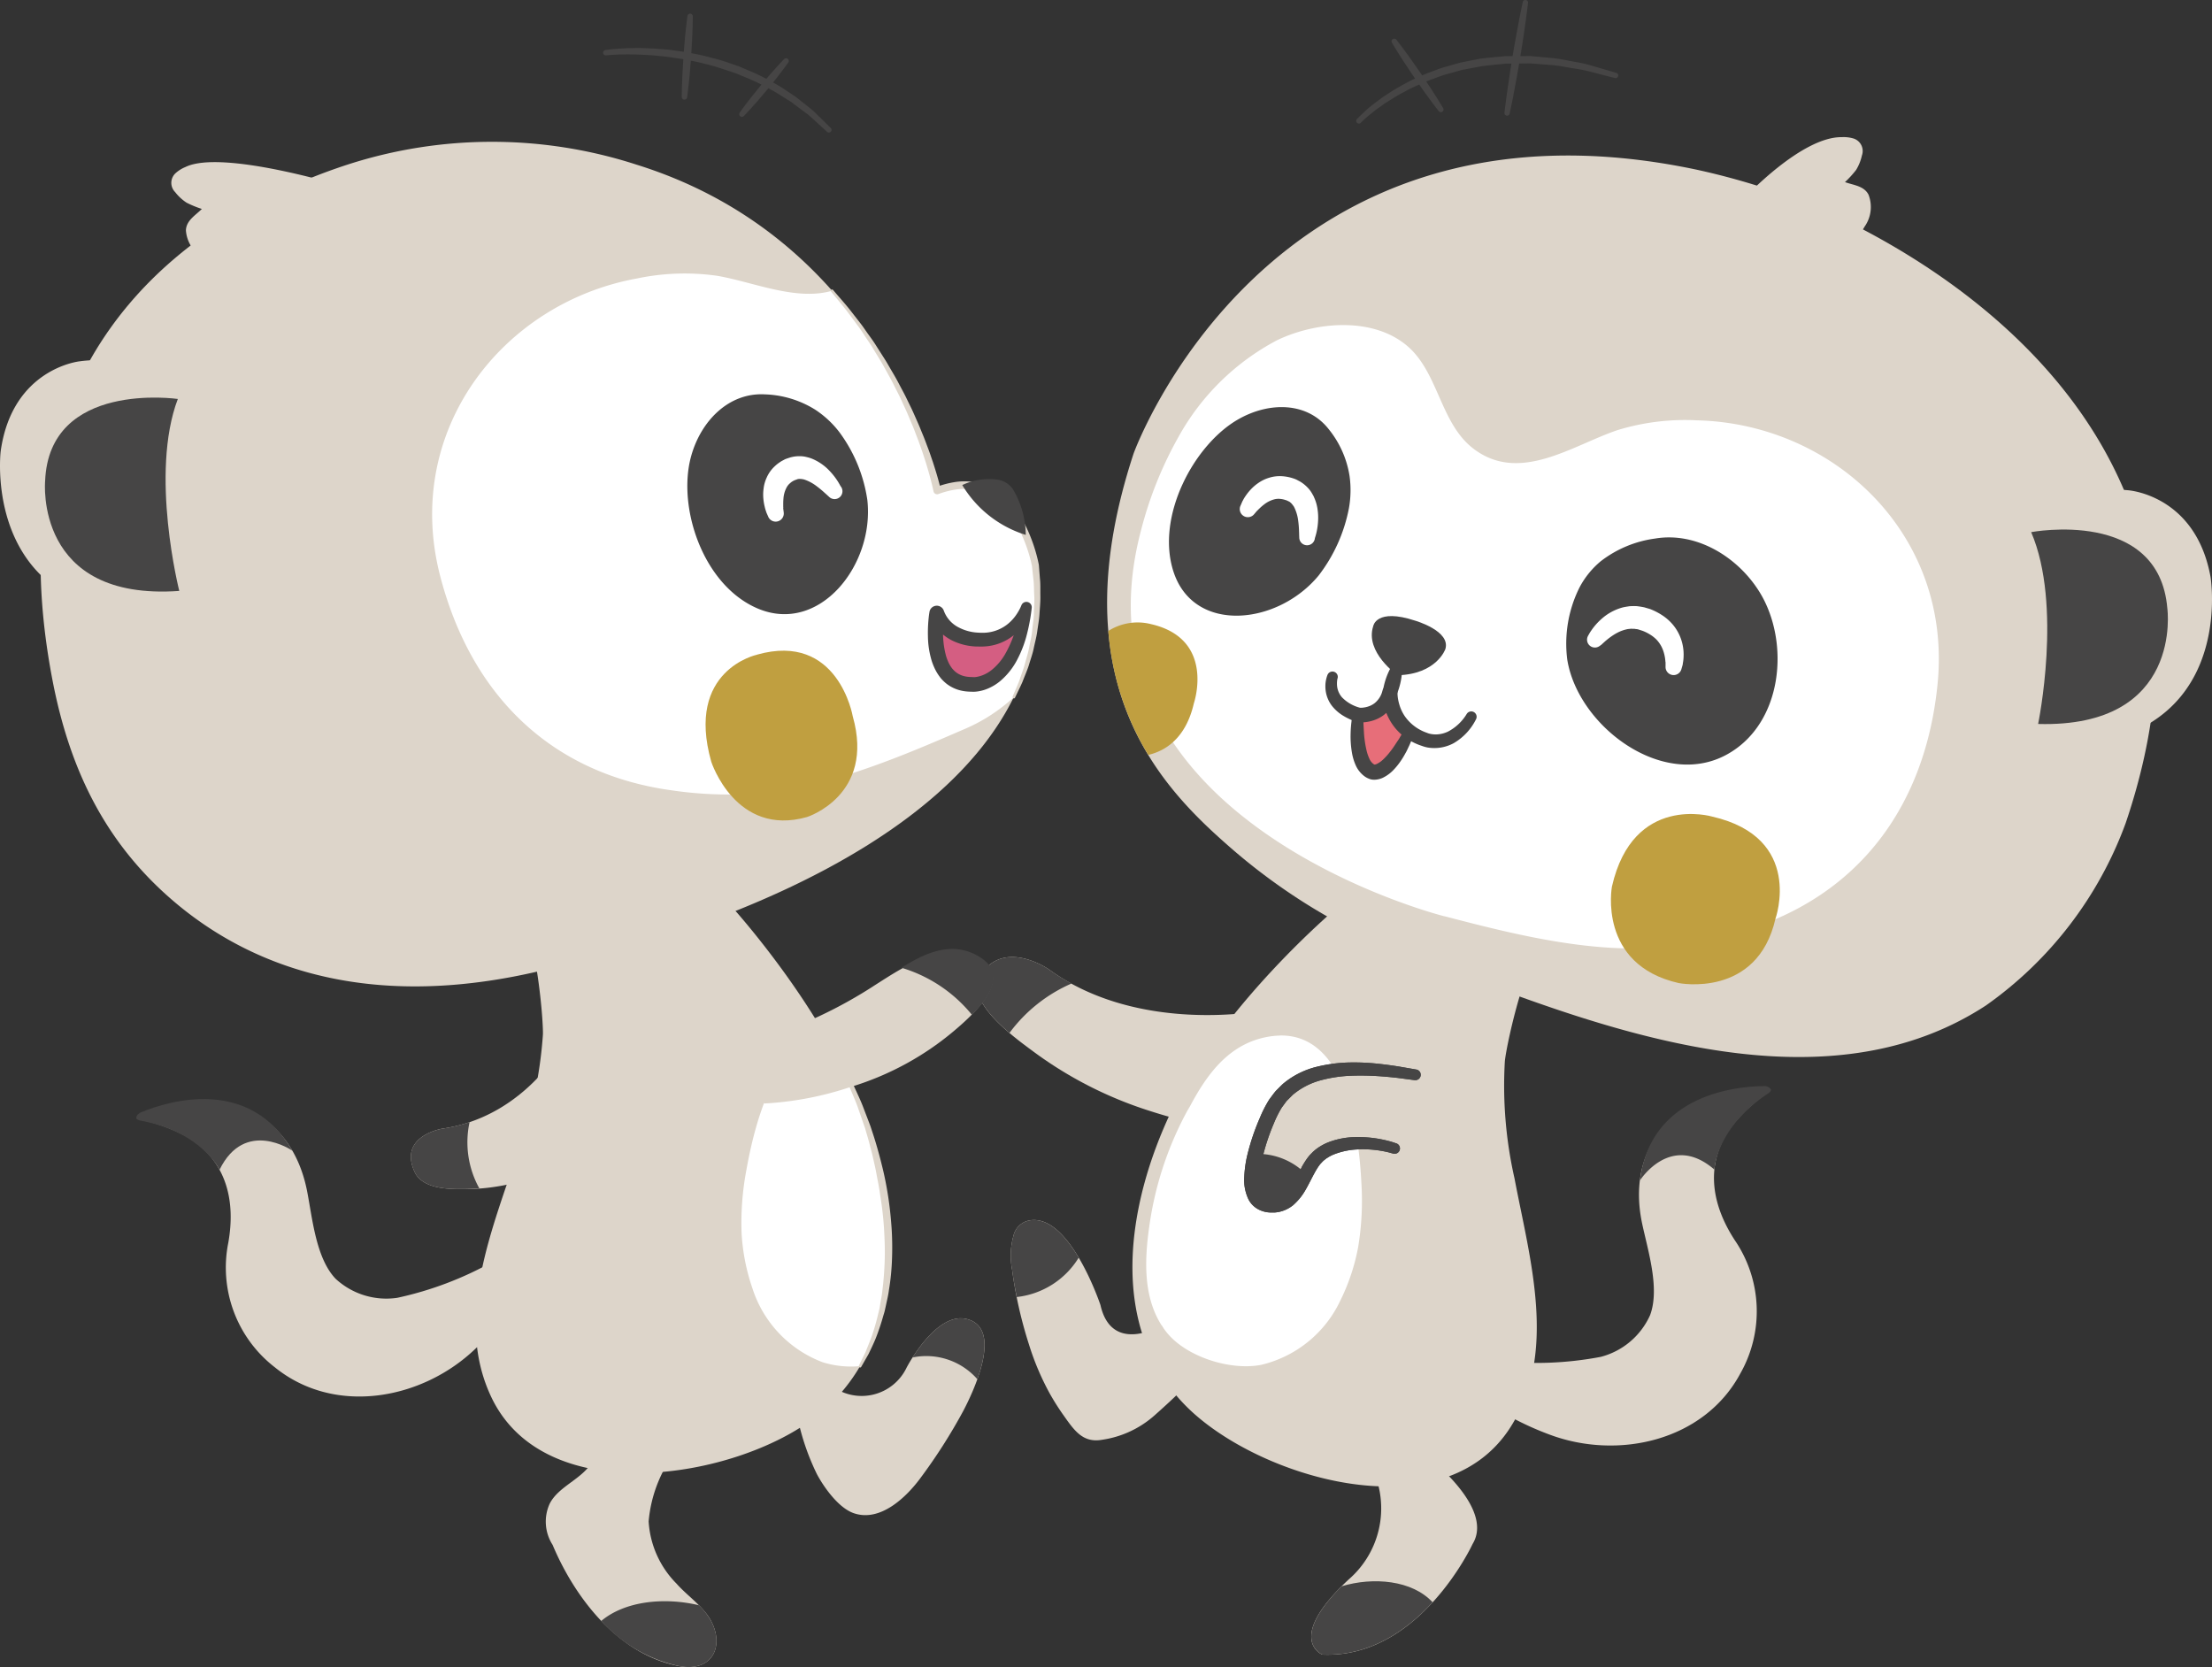 <svg xmlns="http://www.w3.org/2000/svg" width="188.85" height="142.324" viewBox="0 0 188.85 142.324">
  <rect x="0" y="0" width="188.85" height="142.324" fill="#333333" stroke="none"/>
  <g id="グループ_64" data-name="グループ 64" transform="translate(-1240.428 -837.442)">
    <path id="パス_1" data-name="パス 1" d="M1361.8,852.2s4.879-5.27,8.341-5.214a2.916,2.916,0,0,1,.968.109,1.119,1.119,0,0,1,.739,1.454,4.01,4.01,0,0,1-.493,1.232,8.683,8.683,0,0,1-.952,1.042c.718.265,1.621.313,2.01,1.076a2.906,2.906,0,0,1-.335,2.726,16.052,16.052,0,0,1-2.059,2.783" transform="translate(27.541 2.165)" fill="#ddd5ca"/>
    <path id="パス_2" data-name="パス 2" d="M1266.923,850.762s-10.26-3.146-13.369-1.621a2.894,2.894,0,0,0-.827.512,1.119,1.119,0,0,0-.05,1.631,4.008,4.008,0,0,0,.972.9,8.745,8.745,0,0,0,1.305.536c-.536.546-1.333.977-1.359,1.832a2.9,2.9,0,0,0,1.465,2.32,16.034,16.034,0,0,0,3.049,1.641" transform="translate(2.706 2.56)" fill="#ddd5ca"/>
    <path id="パス_3" data-name="パス 3" d="M1282.807,909.021s-3.316,7.407-11.1,8.534c0,0-3.781.615-2.372,3.688.585,1.28,2.367,1.449,3.59,1.471a18.184,18.184,0,0,0,5.027-.544,48.275,48.275,0,0,0,5.482-1.957,23.218,23.218,0,0,0,4.154-1.886c.091-.06.741-.5.6-.7-.007-.014-5.383-8.609-5.383-8.609" transform="translate(6.488 16.243)" fill="#ddd5ca"/>
    <path id="パス_4" data-name="パス 4" d="M1274.031,915.521a13.31,13.31,0,0,1-2.326.559s-3.783.615-2.373,3.688c.585,1.28,2.368,1.449,3.591,1.471.642.014,1.293-.011,1.941-.058a8.1,8.1,0,0,1-.833-5.661" transform="translate(6.488 17.718)" fill="#464545"/>
    <path id="パス_5" data-name="パス 5" d="M1298.932,935.016a4.25,4.25,0,0,0,6.3-1.635s2.482-4.8,5.133-4.146c3.206.79.465,6.411-.321,7.892a46.913,46.913,0,0,1-3.629,5.681c-1.188,1.614-3.426,3.8-5.708,3-1.291-.454-2.521-2.188-3.125-3.312a20.376,20.376,0,0,1-1.629-4.694Z" transform="translate(12.599 20.816)" fill="#ddd5ca"/>
    <path id="パス_6" data-name="パス 6" d="M1332.752,908.616s-10.51,2.067-18.193-3.516c0,0-3.8-2.67-5.835.447-1.452,2.222,2.751,5.27,4.493,6.554a33.9,33.9,0,0,0,9.85,5.043c1.056.335,6.012,1.985,6.607.564.006-.015,3.078-9.091,3.078-9.091" transform="translate(15.43 15.111)" fill="#ddd5ca"/>
    <path id="パス_7" data-name="パス 7" d="M1308.724,905.547c2.034-3.116,5.835-.447,5.835-.447a17.818,17.818,0,0,0,1.916,1.2,13.069,13.069,0,0,0-5.292,4.216c-1.735-1.475-3.472-3.424-2.46-4.974" transform="translate(15.43 15.111)" fill="#464545"/>
    <path id="パス_8" data-name="パス 8" d="M1272.2,930.865a6.373,6.373,0,0,1-5.29-1.627c-1.686-1.772-1.98-5.2-2.434-7.5-1.415-7.163-7.873-9.247-13.881-6.708-.346.146-.285.232-.623.407,0,0-.07.139.444.264a14.152,14.152,0,0,1,4.148,1.606c3.089,2.083,3.81,5.37,3.189,8.861a10.757,10.757,0,0,0,3.975,10.635c5.131,4.154,12.59,2.764,17.12-1.584a25.235,25.235,0,0,0,3.922-4.742l-2.454-2.683a29.326,29.326,0,0,1-8.115,3.07" transform="translate(2.166 17.372)" fill="#ddd5ca"/>
    <path id="パス_9" data-name="パス 9" d="M1263.23,918.321s-4.04-2.79-6.211,1.632c0,0-1.519-3.237-6.769-4.2-.086-.017-.346-.091-.341-.22.008-.281.309-.443.408-.484,2.465-1.023,9.279-3.023,12.912,3.267" transform="translate(2.152 17.355)" fill="#464545"/>
    <path id="パス_10" data-name="パス 10" d="M1336.7,900.6s-9.846,8.265-14.192,17.462c-3.654,7.73-5.526,18.249,1.33,25.121,6.057,6.072,21.855,10.871,27.658,1.783,4.058-6.357,1.654-14.387.355-21.244a35.827,35.827,0,0,1-.827-10.01c.134-1.456,2.217-11.21,4.457-10.954Z" transform="translate(17.881 14.333)" fill="#ddd5ca"/>
    <path id="パス_11" data-name="パス 11" d="M1331.614,909.5a6.837,6.837,0,0,0-1.3.156c-4.316.926-6.136,5.34-7.839,8.809,0,.007-.01.022,0,0q.716-1.458,1.429-2.914a29,29,0,0,0-3.448,10.2c-.433,3.019-.572,6.464,1.429,9.029,1.683,2.163,5.524,3.352,8.141,2.827a10.019,10.019,0,0,0,6.743-5.5,17.387,17.387,0,0,0,1.518-4.575,24.177,24.177,0,0,0,.275-5.392c-.208-4.173-1.194-12.729-6.943-12.645" transform="translate(18.098 16.351)" fill="#fff"/>
    <path id="パス_12" data-name="パス 12" d="M1342.392,916.21a51.241,51.241,0,0,1-14.72-9.144c-6.051-5.321-14.226-14.226-7.947-33.354,0,0,11.476-31.964,48.045-24.246a60.908,60.908,0,0,1,7.438,2.121,43.682,43.682,0,0,1,4.249,1.723c11.1,5.219,35.588,20.655,24.97,51.945a32.857,32.857,0,0,1-11.934,15.573c-12.051,7.874-27.585,3.651-40.022-.843-3.3-1.191-6.715-2.4-10.078-3.775" transform="translate(17.482 2.456)" fill="#ddd5ca"/>
    <path id="パス_13" data-name="パス 13" d="M1345.876,910.531c-.006,0-32.4-8.138-25.9-32.9a32.9,32.9,0,0,1,3.211-8.024,20.582,20.582,0,0,1,8.4-8.244c3.311-1.6,8.214-2.042,11.169.513,2.649,2.294,2.781,6.6,5.641,8.759,3.943,2.979,8.439-.32,12.287-1.611a19.679,19.679,0,0,1,6.768-.831c11.7.282,21.817,9.76,20.541,22.524-1.031,10.312-6.635,18.113-16.767,21.124a33,33,0,0,1-7.822,1.416c-5.883.248-11.884-1.259-17.524-2.731" transform="translate(17.855 5.134)" fill="#fff"/>
    <path id="パス_14" data-name="パス 14" d="M1381.786,874.193a11.033,11.033,0,0,1,8.222-2.624s5.779.353,7.067,7.389c0,0,2.523,15.243-15.022,14.518a23.178,23.178,0,0,0-.266-19.282" transform="translate(32.077 7.725)" fill="#ddd5ca"/>
    <path id="パス_15" data-name="パス 15" d="M1381.766,874.511s10.919-2.086,11.626,6.513c0,0,1.4,10.207-11.032,9.864,0,0,2.1-10.128-.594-16.377" transform="translate(32.073 8.362)" fill="#464545"/>
    <path id="パス_16" data-name="パス 16" d="M1319.8,877.081s-4.256-21.148-25.665-27.82a40.029,40.029,0,0,0-24.691,0,48.869,48.869,0,0,0-6.828,2.81c-10.906,5.5-22.989,17.123-18.341,41.232,1.484,7.694,4.594,14.107,10.727,19.169,6.688,5.516,17.7,9.825,34.841,4.549,0,0,41.538-8.987,38.345-33.55,0,0-1.6-8.986-8.388-6.391" transform="translate(0.64 2.239)" fill="#ddd5ca"/>
    <path id="パス_17" data-name="パス 17" d="M1322,881.4s-1.6-8.986-8.388-6.391a40.774,40.774,0,0,0-8.971-17.06c-3.082.891-6.726-.751-9.808-1.277a19.721,19.721,0,0,0-6.81.221c-11.525,2.078-20.06,13-16.837,25.414,2.606,10.032,9.342,16.879,19.816,18.3a33.2,33.2,0,0,0,7.947.2c5.85-.663,11.55-3.072,16.9-5.395a14.718,14.718,0,0,0,4.311-2.763A19.318,19.318,0,0,0,1322,881.4" transform="translate(6.823 4.316)" fill="#fff"/>
    <path id="パス_18" data-name="パス 18" d="M1255.551,864.874a11.04,11.04,0,0,0-8.328-2.262s-5.758.6-6.738,7.689c0,0-1.851,15.341,15.643,13.847a23.173,23.173,0,0,1-.577-19.274" transform="translate(0 5.678)" fill="#ddd5ca"/>
    <path id="パス_19" data-name="パス 19" d="M1254.9,865.225s-11-1.6-11.33,7.017c0,0-.947,10.258,11.454,9.372,0,0-2.543-10.026-.124-16.389" transform="translate(0.71 6.278)" fill="#464545"/>
    <path id="パス_20" data-name="パス 20" d="M1295.132,900.34s8.725,9.442,11.875,19.113c2.648,8.131,3.179,18.8-4.488,24.752-6.776,5.26-23.055,8.028-27.663-1.72-3.224-6.818.174-14.483,2.329-21.119a35.883,35.883,0,0,0,2.083-9.826c.049-1.461-.786-11.4-3.039-11.429l18.9.229" transform="translate(7.512 14.221)" fill="#ddd5ca"/>
    <path id="パス_21" data-name="パス 21" d="M1302.813,917.345a41.417,41.417,0,0,0-3.69-7.944c-4.337.98-6.031,7.958-6.678,11.6a24.184,24.184,0,0,0-.41,5.384,17.446,17.446,0,0,0,.93,4.73,10.006,10.006,0,0,0,6,6.3,8.191,8.191,0,0,0,3.187.328c3.52-6.011,2.75-13.994.665-20.4" transform="translate(11.706 16.329)" fill="#fff"/>
    <path id="パス_22" data-name="パス 22" d="M1353.625,936.118a6.371,6.371,0,0,0,4.233-3.562c.861-2.288-.2-5.563-.683-7.856-1.5-7.147,3.638-11.586,10.163-11.592.374,0,.35.1.732.131,0,0,.119.1-.307.415a14.188,14.188,0,0,0-3.19,3.1c-2.033,3.121-1.413,6.432.52,9.4a10.753,10.753,0,0,1,.491,11.343c-3.1,5.827-10.511,7.457-16.379,5.223a25.26,25.26,0,0,1-5.462-2.834l1.213-3.428a29.439,29.439,0,0,0,8.67-.342" transform="translate(23.444 17.17)" fill="#ddd5ca"/>
    <path id="パス_23" data-name="パス 23" d="M1354.545,921.067s2.63-4.147,6.354-.923c0,0,.135-3.572,4.595-6.506.074-.048.284-.217.229-.335a.638.638,0,0,0-.567-.287c-2.667.023-9.722.839-10.611,8.051" transform="translate(25.896 17.15)" fill="#464545"/>
    <path id="パス_24" data-name="パス 24" d="M1323.645,931.338s-4.256,2.553-5.227-1.747c0,0-2.635-7.907-6.1-7.214a1.71,1.71,0,0,0-1.325,1.3,6.3,6.3,0,0,0-.118,2.893,36.791,36.791,0,0,0,1.439,6.386,22.61,22.61,0,0,0,1.816,4.264,21.078,21.078,0,0,0,1.177,1.844c.885,1.247,1.618,2.317,3.244,2.033a8.586,8.586,0,0,0,4.331-1.95c.351-.3,3.3-2.916,3.169-3.177l-2.4-4.633" transform="translate(15.961 19.264)" fill="#ddd5ca"/>
    <path id="パス_25" data-name="パス 25" d="M1340.538,938.109s6.985,4.908,4.907,8.307c0,0-4.53,9.817-12.837,9.44,0,0-3.211-1.322,2.266-6.421a8.024,8.024,0,0,0,1.509-10.382Z" transform="translate(20.705 22.844)" fill="#ddd5ca"/>
    <path id="パス_26" data-name="パス 26" d="M1316.561,925.546c-1.083-1.823-2.567-3.5-4.245-3.168a1.708,1.708,0,0,0-1.325,1.3,6.318,6.318,0,0,0-.118,2.893c.1.78.242,1.559.4,2.338a7.121,7.121,0,0,0,5.291-3.364" transform="translate(15.961 19.264)" fill="#464545"/>
    <path id="パス_27" data-name="パス 27" d="M1334.262,947.9c-4.608,4.607-1.655,5.829-1.655,5.829,4.085.184,7.257-2.1,9.426-4.462-1.747-1.892-5.07-2.183-7.771-1.367" transform="translate(20.706 24.968)" fill="#464545"/>
    <path id="パス_28" data-name="パス 28" d="M1283.263,937.031a8.9,8.9,0,0,1-.811,2.456c-.8,1.606-2.935,2.183-3.718,3.746a3.679,3.679,0,0,0,.256,3.5c1.857,4.433,5.569,9.392,10.84,10.359,2.688.492,3.8-1.552,2.766-3.715-.649-1.353-2.039-2.216-3.023-3.33a8.227,8.227,0,0,1-2.384-5.319,11.53,11.53,0,0,1,2.553-6.287Z" transform="translate(8.617 22.599)" fill="#ddd5ca"/>
    <path id="パス_29" data-name="パス 29" d="M1309.459,934.371c.756-2.12,1.156-4.627-.906-5.136-1.929-.475-3.768,1.935-4.627,3.283a5.8,5.8,0,0,1,5.532,1.853" transform="translate(14.41 20.816)" fill="#464545"/>
    <path id="パス_30" data-name="パス 30" d="M1282.266,950.543a12.44,12.44,0,0,0,6.687,3.863c2.689.493,3.8-1.551,2.767-3.714a5.574,5.574,0,0,0-1.115-1.488c-2.954-.7-6.3-.367-8.338,1.339" transform="translate(9.494 25.283)" fill="#464545"/>
    <path id="パス_31" data-name="パス 31" d="M1313.764,892.339c.189-.458.4-.913.575-1.373.155-.469.334-.926.469-1.4.12-.477.282-.944.369-1.428s.219-.961.258-1.453.141-.973.145-1.466.063-.979.031-1.47-.01-.983-.08-1.469l-.079-.731-.04-.366-.074-.335a12.969,12.969,0,0,0-.993-2.731,7.976,7.976,0,0,0-1.675-2.3,4.643,4.643,0,0,0-1.147-.784,4.092,4.092,0,0,0-1.324-.388,5.064,5.064,0,0,0-1.394.037,7.5,7.5,0,0,0-1.374.367l-.013.005a.318.318,0,0,1-.4-.2l-.009-.033c-.162-.768-.38-1.551-.611-2.318-.125-.383-.239-.769-.375-1.148s-.259-.762-.41-1.136-.28-.756-.442-1.125-.308-.746-.472-1.113l-.506-1.1c-.173-.366-.362-.721-.541-1.083s-.372-.714-.569-1.066-.384-.71-.594-1.054l-.632-1.036c-.2-.349-.442-.675-.661-1.012s-.442-.68-.686-1l-.723-.973c-.477-.652-1.016-1.256-1.521-1.888l0-.006a.107.107,0,0,1,.016-.152.109.109,0,0,1,.151.015c.521.623,1.076,1.221,1.572,1.866l.75.964c.254.319.471.663.711.991s.479.66.69,1.007l.658,1.031c.221.341.415.7.623,1.05s.411.7.6,1.065.387.718.57,1.082l.536,1.1c.173.368.333.744.5,1.116s.313.752.471,1.129.293.762.439,1.142.27.771.406,1.157c.252.779.49,1.555.677,2.369l-.424-.233a8.018,8.018,0,0,1,1.5-.414,5.3,5.3,0,0,1,1.576-.044,4.7,4.7,0,0,1,1.525.448,5.265,5.265,0,0,1,1.3.891,8.287,8.287,0,0,1,1.8,2.5,13.732,13.732,0,0,1,1.01,2.872c.028.134.054.236.081.4l.029.377.059.755c.056.5.029,1,.039,1.509s-.044,1-.073,1.508-.124,1-.19,1.494-.205.985-.305,1.475-.282.966-.419,1.447c-.157.478-.363.94-.541,1.408-.2.455-.425.9-.637,1.348a.108.108,0,0,1-.144.053.109.109,0,0,1-.054-.142" transform="translate(13.118 4.57)" fill="#ddd5ca"/>
    <path id="パス_32" data-name="パス 32" d="M1300.758,937.715l.564-1.148c.145-.375.336-.823.529-1.347a18.543,18.543,0,0,0,.525-1.808c.042-.168.082-.337.125-.513s.064-.357.094-.54c.062-.366.141-.742.174-1.136.1-.784.161-1.615.189-2.477s0-1.752-.054-2.656-.156-1.821-.3-2.73c-.071-.457-.133-.913-.226-1.363s-.161-.9-.265-1.346-.191-.885-.308-1.314-.219-.86-.346-1.276q-.09-.307-.177-.611c-.071-.2-.141-.4-.21-.6-.137-.4-.274-.784-.4-1.163-.273-.748-.588-1.426-.848-2.071-.276-.634-.573-1.2-.812-1.713s-.481-.943-.672-1.3c-.385-.714-.607-1.123-.607-1.123l0,0a.111.111,0,0,1,.044-.148.107.107,0,0,1,.145.043s.234.4.644,1.109c.2.352.463.777.718,1.286s.573,1.067.872,1.7c.282.642.627,1.329.924,2.073.143.373.288.757.44,1.15q.112.293.227.6c.068.207.136.417.206.627.139.417.267.844.39,1.279s.243.877.353,1.326c.231.893.413,1.816.557,2.746s.239,1.864.3,2.788a25.882,25.882,0,0,1,.023,2.72,20.1,20.1,0,0,1-.262,2.531c-.05.4-.147.785-.226,1.159-.04.184-.08.368-.12.547s-.1.35-.15.52a18.852,18.852,0,0,1-.612,1.824c-.216.534-.444.985-.618,1.357l-.635,1.11a.11.11,0,0,1-.149.04.109.109,0,0,1-.044-.144" transform="translate(13.001 16.309)" fill="#ddd5ca"/>
    <path id="パス_33" data-name="パス 33" d="M1361.157,894.3s-6.737-1.977-8.547,5.981c0,0-1.242,6.657,5.691,8.234,0,0,6.716,1.342,8.272-5.5,0,0,2.478-6.917-5.416-8.714" transform="translate(25.437 12.853)" fill="#c09f40"/>
    <path id="パス_34" data-name="パス 34" d="M1337.187,871.643a8.4,8.4,0,0,0-1.781-3.992c-1.82-2.325-5.067-2.364-7.742-.826-3.775,2.173-7.031,8.288-5.511,12.984,1.73,5.343,8.907,4.591,12.408.323a13.62,13.62,0,0,0,2.566-5.687,8.76,8.76,0,0,0,.061-2.8" transform="translate(18.458 6.428)" fill="#464545"/>
    <path id="パス_35" data-name="パス 35" d="M1352.377,876.86a9.676,9.676,0,0,1,4.614-1.924c3.532-.6,7.068,1.558,8.928,4.564,2.621,4.239,2.024,11.219-2.781,13.867-5.467,3.017-12.722-2.4-13.635-8.1a10.715,10.715,0,0,1,1.054-6.174,7.385,7.385,0,0,1,1.82-2.235" transform="translate(24.73 8.486)" fill="#464545"/>
    <path id="パス_36" data-name="パス 36" d="M1334.946,887.633s-.669,4.179,1.261,4.708c0,0,1.583.443,3-3.5a5.4,5.4,0,0,1-1.432-2.661s-1.394,1.525-2.833,1.45" transform="translate(21.423 11.061)" fill="#e76e79"/>
    <path id="パス_37" data-name="パス 37" d="M1338.087,885.363s-2.816-1.967-2.08-4.195c0,0,.243-1.567,3.586-.464,0,0,3.054.877,2.571,2.429,0,0-.736,2.141-4.077,2.229" transform="translate(21.661 9.728)" fill="#464545"/>
    <path id="パス_38" data-name="パス 38" d="M1333.689,884.766a1.709,1.709,0,0,0-.033.2,1.983,1.983,0,0,0-.011.226,1.837,1.837,0,0,0,.047.439,1.745,1.745,0,0,0,.389.75,3.284,3.284,0,0,0,1.638.906l-.123-.025.141,0c.057,0,.114-.007.171-.015a2.036,2.036,0,0,0,.336-.069,1.826,1.826,0,0,0,.589-.287,1.948,1.948,0,0,0,.7-1.1.651.651,0,0,1,1.28.182v.013a3.29,3.29,0,0,0,.041.5,4.1,4.1,0,0,0,.124.531,3.546,3.546,0,0,0,.461.973,3.791,3.791,0,0,0,1.684,1.336l.263.1a1.347,1.347,0,0,0,.227.066,2.317,2.317,0,0,0,.5.049,2.505,2.505,0,0,0,1-.237,4.059,4.059,0,0,0,1.617-1.525l0,0a.458.458,0,0,1,.787.466,4.86,4.86,0,0,1-1.912,2.045,3.474,3.474,0,0,1-2.211.368,2.65,2.65,0,0,1-.387-.1l-.334-.115a5.136,5.136,0,0,1-1.261-.685,4.658,4.658,0,0,1-1.017-1.053,4.837,4.837,0,0,1-.644-1.309,5.293,5.293,0,0,1-.174-.7,4.138,4.138,0,0,1-.065-.764l1.278.2a3.2,3.2,0,0,1-1.205,1.794,3.1,3.1,0,0,1-1,.468,3.583,3.583,0,0,1-.529.1c-.088.01-.179.016-.27.02a2.635,2.635,0,0,1-.3-.007h-.007a.449.449,0,0,1-.117-.024,5.6,5.6,0,0,1-1.146-.515,3.61,3.61,0,0,1-1.006-.877,2.7,2.7,0,0,1-.528-1.276,2.83,2.83,0,0,1-.011-.681,2.785,2.785,0,0,1,.059-.332,2.55,2.55,0,0,1,.105-.341.456.456,0,0,1,.87.264Z" transform="translate(20.927 10.602)" fill="#464545"/>
    <path id="パス_39" data-name="パス 39" d="M1335.5,887.286s0,.15,0,.414.023.646.049,1.1a9.142,9.142,0,0,0,.216,1.483,3.717,3.717,0,0,0,.244.72,1.118,1.118,0,0,0,.352.457.388.388,0,0,0,.094.049c.006.01.064.025-.017,0,0,0-.007,0,0,0a.54.54,0,0,0,.193-.049,2.083,2.083,0,0,0,.552-.382,5.555,5.555,0,0,0,.509-.552c.156-.194.3-.386.424-.571s.236-.362.341-.513.18-.295.25-.41l.22-.359.012-.018a.458.458,0,0,1,.816.407s-.06.15-.164.415c-.057.132-.117.291-.206.472s-.172.386-.3.6a6.886,6.886,0,0,1-.425.694,5.616,5.616,0,0,1-.6.735,3.124,3.124,0,0,1-.918.666,1.8,1.8,0,0,1-.714.16,1.231,1.231,0,0,1-.231-.02.953.953,0,0,1-.237-.074,1.6,1.6,0,0,1-.325-.171,2.353,2.353,0,0,1-.8-.991,4.4,4.4,0,0,1-.305-1.009,8.277,8.277,0,0,1-.12-1.72,10.445,10.445,0,0,1,.1-1.183c.037-.281.074-.449.074-.449a.461.461,0,0,1,.91.091Z" transform="translate(21.328 11.207)" fill="#464545"/>
    <path id="パス_40" data-name="パス 40" d="M1338.288,884.1a2.715,2.715,0,0,1-.013.467,6.008,6.008,0,0,1-.189.985,6.1,6.1,0,0,1-.35.94,3,3,0,0,1-.231.406.485.485,0,0,1-.88-.245,2.859,2.859,0,0,1,.015-.469,5.866,5.866,0,0,1,.188-.985,5.966,5.966,0,0,1,.352-.94,2.857,2.857,0,0,1,.229-.407.485.485,0,0,1,.878.248" transform="translate(21.829 10.484)" fill="#464545"/>
    <path id="パス_41" data-name="パス 41" d="M1299.187,866.2a8.628,8.628,0,0,0-4.31-1.316c-3.083-.172-5.5,2.283-6.319,5.359-1.151,4.34,1.044,10.928,5.688,12.916,5.286,2.26,10.007-3.724,9.377-9.261a12.842,12.842,0,0,0-2.377-5.773,8.381,8.381,0,0,0-2.06-1.925" transform="translate(10.854 6.226)" fill="#464545"/>
    <path id="パス_42" data-name="パス 42" d="M1307.386,871.29a5.349,5.349,0,0,1,2.941-.469,1.9,1.9,0,0,1,1.421.886,7.74,7.74,0,0,1,1.062,3.838,9.66,9.66,0,0,1-5.423-4.255" transform="translate(15.194 7.563)" fill="#464545"/>
    <path id="パス_43" data-name="パス 43" d="M1313.289,879.686a4.08,4.08,0,0,1-4.221,2.772,3.8,3.8,0,0,1-3.432-2.243s-1.028,6.141,3.034,6.07c0,0,3.6.352,4.618-6.6" transform="translate(14.771 9.586)" fill="#d45e82"/>
    <path id="パス_44" data-name="パス 44" d="M1313.844,879.906a4.211,4.211,0,0,1-.255.647,4.811,4.811,0,0,1-1.254,1.607,4.367,4.367,0,0,1-2.574.972c-.221.014-.479,0-.664,0a5.107,5.107,0,0,1-2.02-.505,4.038,4.038,0,0,1-1.157-.864,3.92,3.92,0,0,1-.763-1.243l1.226-.119c-.02.131-.038.293-.052.443s-.024.307-.033.46c-.015.307-.019.615-.007.919a7.365,7.365,0,0,0,.266,1.755,3.567,3.567,0,0,0,.144.393,2.609,2.609,0,0,0,.18.361,2.5,2.5,0,0,0,.219.314,2.343,2.343,0,0,0,.261.258,1.9,1.9,0,0,0,.642.335,2.3,2.3,0,0,0,.375.077,3.547,3.547,0,0,0,.4.024l.073.006h0v0a.3.3,0,0,0,.056,0c.031,0,.064,0,.1,0a1.769,1.769,0,0,0,.205-.029,2.669,2.669,0,0,0,.418-.119,2.983,2.983,0,0,0,.789-.445,4.871,4.871,0,0,0,1.237-1.491,9.7,9.7,0,0,0,.8-1.9,18.567,18.567,0,0,0,.5-2.055Zm.016-.071a15.958,15.958,0,0,1-.4,2.21,9.7,9.7,0,0,1-.808,2.152,6.032,6.032,0,0,1-1.483,1.886,4.159,4.159,0,0,1-1.085.654,3.374,3.374,0,0,1-.627.193,2.665,2.665,0,0,1-.333.052,2.307,2.307,0,0,1-.393.009l.072,0a4.97,4.97,0,0,1-.572-.028,3.622,3.622,0,0,1-.58-.113,3.1,3.1,0,0,1-.566-.224,3.035,3.035,0,0,1-.518-.33,3.58,3.58,0,0,1-.438-.422,4.107,4.107,0,0,1-.608-.99,5.321,5.321,0,0,1-.2-.523,7.569,7.569,0,0,1-.323-2.1q-.013-.519.018-1.032c.011-.173.025-.344.042-.514s.038-.336.07-.526v-.006a.635.635,0,0,1,1.225-.112,2.594,2.594,0,0,0,1.291,1.442,3.9,3.9,0,0,0,.989.352,3.745,3.745,0,0,0,.518.075c.224.013.374.025.563.021a3.4,3.4,0,0,0,1.965-.645,3.666,3.666,0,0,0,.76-.753,4.3,4.3,0,0,0,.3-.458,3.76,3.76,0,0,0,.234-.475l.005-.015a.458.458,0,0,1,.882.217" transform="translate(14.652 9.504)" fill="#464545"/>
    <path id="パス_45" data-name="パス 45" d="M1293.912,883.063s-6.126,1.292-3.9,9.141c0,0,2.082,6.445,8.177,4.714,0,0,5.822-1.844,3.9-8.6,0,0-1.239-7.231-8.184-5.259" transform="translate(11.142 10.275)" fill="#c09f40"/>
    <path id="パス_46" data-name="パス 46" d="M1293.974,874.368s-.058-.128-.157-.353c-.025-.076-.053-.157-.083-.248s-.052-.183-.074-.28a4.451,4.451,0,0,1-.11-.669,3.753,3.753,0,0,1,.016-.842,3.08,3.08,0,0,1,.273-.974,2.87,2.87,0,0,1,.659-.932,3.055,3.055,0,0,1,.454-.366,1.9,1.9,0,0,1,.244-.147l.124-.067.062-.033.034-.017.015-.007.007,0,.1-.039.2-.065.1-.033.052-.016.087-.02a2.742,2.742,0,0,1,.705-.072,2.253,2.253,0,0,1,.593.081,2.7,2.7,0,0,1,.52.172,4.3,4.3,0,0,1,1.422,1.016,5.69,5.69,0,0,1,.7.9c.143.231.216.379.223.386a.67.67,0,0,1-.956.935l-.175-.16-.245-.221c-.161-.146-.4-.353-.69-.568a3.611,3.611,0,0,0-.968-.526,1.03,1.03,0,0,0-.238-.058.9.9,0,0,0-.216-.016l-.052-.005c-.012,0-.016.006-.023.007a.064.064,0,0,1-.043,0c-.006,0-.006,0-.016,0l-.049.017-.1.037-.2.07h0c-.08.033.107-.042.087-.033l0,0-.007,0-.015.009-.03.015-.061.031a.571.571,0,0,0-.115.064,1.107,1.107,0,0,0-.195.148,1.209,1.209,0,0,0-.293.356,2.354,2.354,0,0,0-.276.958c-.014.164-.019.324-.019.469,0,.066,0,.131,0,.19,0,.037,0,.071.008.106l0,.052v.006c.013.052-.016-.068-.012-.054v.013l0,.025.047.385V874a.692.692,0,0,1-1.319.363" transform="translate(12.051 7.202)" fill="#fff"/>
    <path id="パス_47" data-name="パス 47" d="M1321.177,880.893a4.659,4.659,0,0,0-3.627.588,23.839,23.839,0,0,0,3.411,10.583c1.433-.337,3.2-1.388,3.892-4.406,0,0,1.887-5.5-3.676-6.765" transform="translate(17.501 9.828)" fill="#c09f40"/>
    <path id="パス_48" data-name="パス 48" d="M1326.752,873.116s.057-.13.156-.362l.01-.021,0-.006.034-.056.007-.011.022-.044c.018-.031.034-.064.051-.1.049-.077.1-.167.162-.249a4.215,4.215,0,0,1,.432-.543,3.779,3.779,0,0,1,.651-.563,3.219,3.219,0,0,1,.926-.449,3.031,3.031,0,0,1,1.139-.131,3.808,3.808,0,0,1,1.114.254l.107.05.024.011.046.027.094.049a2,2,0,0,1,.208.118,3.128,3.128,0,0,1,.546.45,2.544,2.544,0,0,1,.366.476l.143.25.108.248a3.663,3.663,0,0,1,.248.947,4.732,4.732,0,0,1,.043.812,5.647,5.647,0,0,1-.153,1.156c-.066.269-.125.427-.125.439a.669.669,0,0,1-1.335-.048l-.009-.232s0-.122-.01-.335a8.681,8.681,0,0,0-.075-.9,3.579,3.579,0,0,0-.31-1.072l-.06-.118-.074-.1a1.333,1.333,0,0,0-.148-.175.138.138,0,0,0-.061-.053.108.108,0,0,1-.036-.042,1.373,1.373,0,0,0-.164-.088l-.1-.048-.047-.023-.026-.012-.01,0-.007,0v0c.036.016-.085-.039.08.036a1.932,1.932,0,0,0-.53-.136,1.423,1.423,0,0,0-.49.02,2.377,2.377,0,0,0-.913.442c-.133.1-.258.206-.363.307l-.139.133-.074.078-.034.037-.008.009,0,0c-.007.01.062-.1.033-.05h0l0,0-.015.017-.255.3-.012.015a.692.692,0,0,1-1.166-.718" transform="translate(19.576 7.518)" fill="#fff"/>
    <path id="パス_49" data-name="パス 49" d="M1357.563,884.784s0-.042,0-.117c0-.038,0-.085,0-.141,0-.027,0-.058,0-.087l0-.049v-.037h0c.007-.067-.011.092-.01.075v-.015a3.324,3.324,0,0,0-.045-.423,3.572,3.572,0,0,0-.122-.5,2.691,2.691,0,0,0-.232-.525,2.649,2.649,0,0,0-.368-.492,2.9,2.9,0,0,0-.525-.417,3.724,3.724,0,0,0-.669-.333l-.384-.123c-.127-.027-.18-.017-.273-.042-.1-.005-.208,0-.313-.012-.1.017-.209.018-.314.037a3.423,3.423,0,0,0-.61.188,4.105,4.105,0,0,0-.549.291,6.227,6.227,0,0,0-.791.6c-.089.081-.159.147-.207.189a.487.487,0,0,1-.06.057l-.162.116a.671.671,0,0,1-.979-.875s.025-.047.074-.133.108-.188.2-.319a5.294,5.294,0,0,1,.888-1,4.422,4.422,0,0,1,1.77-.961c.188-.048.389-.075.589-.108a5.3,5.3,0,0,1,.625-.009,6.7,6.7,0,0,1,.67.108l.231.068.115.033.058.017.1.031.033.015a5.486,5.486,0,0,1,1.03.544,4.123,4.123,0,0,1,.875.79,3.938,3.938,0,0,1,.848,1.894,4.029,4.029,0,0,1,.047.8,3.449,3.449,0,0,1-.065.587l0,.013-.009.077v.011l-.007.024-.012.047c-.008.031-.017.059-.024.085-.016.053-.028.1-.04.134l-.032.112a.69.69,0,0,1-1.352-.2Z" transform="translate(25.062 9.571)" fill="#fff"/>
    <path id="パス_50" data-name="パス 50" d="M1293.355,911.1a39.013,39.013,0,0,0,9.813-4.622c2.553-1.622,6.311-4.191,9.353-1.816,1.921,1.5-.8,4.171-2.4,5.539a24.833,24.833,0,0,1-9.126,5.016,27.752,27.752,0,0,1-7.362,1.4" transform="translate(12.01 15.036)" fill="#ddd5ca"/>
    <path id="パス_51" data-name="パス 51" d="M1303.155,905.079c2.1-1.321,4.466-2.391,6.807-.837,2.078,1.383.69,3.38-.79,4.854a12.253,12.253,0,0,0-6.017-4.017" transform="translate(14.234 14.984)" fill="#464545"/>
    <path id="パス_52" data-name="パス 52" d="M1341.545,912.333c-3.85-.625-9.543-1.374-12.021,2.5-.883,1.377-3.945,8.868-.065,8.62,1.938-.125,2.444-2.639,3.46-3.866,1.471-1.78,4.88-1.628,6.83-.969" transform="translate(19.768 16.879)" fill="#ddd5ca"/>
    <path id="パス_53" data-name="パス 53" d="M1327.8,917.737a5.828,5.828,0,0,1,4.278,1.627s-1.049,3.381-3.367,2.689c0,0-1.962-.663-.912-4.316" transform="translate(19.757 18.218)" fill="#464545"/>
    <path id="パス_54" data-name="パス 54" d="M1341.591,912.887l-1.516-.2c-.482-.053-1.066-.114-1.734-.155s-1.421-.06-2.231-.028a11.686,11.686,0,0,0-2.542.382,6.2,6.2,0,0,0-2.426,1.255c-.163.166-.329.334-.5.5-.147.184-.283.384-.429.576a9.061,9.061,0,0,0-.682,1.363,18.115,18.115,0,0,0-1,3.06,8.741,8.741,0,0,0-.222,1.539,2.641,2.641,0,0,0,.2,1.29.719.719,0,0,0,.312.324,1.077,1.077,0,0,0,.5.124h.2c.05,0-.057.009-.039.005l.023,0,.1-.014.2-.028c.05-.012.071-.029.108-.04a1.578,1.578,0,0,0,.474-.259,8.627,8.627,0,0,0,1.542-2.305c.123-.218.259-.437.407-.653.033-.053.08-.107.119-.161l.061-.077.032-.039.015-.021.043-.048.24-.245a3.738,3.738,0,0,1,.64-.492,4.534,4.534,0,0,1,.651-.333,6.739,6.739,0,0,1,2.437-.465,10.27,10.27,0,0,1,1.855.14,10.752,10.752,0,0,1,1.166.267l.407.134a.457.457,0,0,1-.265.873l-.027-.007-.363-.1a9.258,9.258,0,0,0-2.731-.25,6.167,6.167,0,0,0-2.031.452,3.119,3.119,0,0,0-.484.263,1.181,1.181,0,0,0-.211.152,1.524,1.524,0,0,0-.2.172l-.233.25c-.027.032.028-.032.022-.022l-.006.006-.01.016-.022.028-.044.06c-.027.041-.059.076-.086.122-.113.174-.225.359-.334.564-.218.4-.436.855-.7,1.321a5,5,0,0,1-1.1,1.375,2.843,2.843,0,0,1-.914.495c-.09.027-.2.059-.274.076l-.2.032-.1.014-.024,0-.066.007h-.328a2.346,2.346,0,0,1-1.061-.27,2.006,2.006,0,0,1-.829-.828,3.837,3.837,0,0,1-.372-1.948,10.018,10.018,0,0,1,.242-1.78,19.181,19.181,0,0,1,1.1-3.278,10.134,10.134,0,0,1,.8-1.556c.182-.238.352-.483.541-.708.21-.21.416-.422.627-.62a7.075,7.075,0,0,1,2.93-1.465,12.809,12.809,0,0,1,2.819-.357,19.152,19.152,0,0,1,2.352.109c.693.072,1.29.16,1.779.236l1.527.265a.457.457,0,0,1-.135.9Z" transform="translate(19.649 16.776)" fill="#464545"/>
    <path id="パス_55" data-name="パス 55" d="M1341.591,912.887l-1.516-.2c-.482-.053-1.066-.114-1.734-.155s-1.421-.06-2.231-.028a11.686,11.686,0,0,0-2.542.382,6.2,6.2,0,0,0-2.426,1.255c-.163.166-.329.334-.5.5-.147.184-.283.384-.429.576a9.061,9.061,0,0,0-.682,1.363,18.115,18.115,0,0,0-1,3.06,8.741,8.741,0,0,0-.222,1.539,2.641,2.641,0,0,0,.2,1.29.719.719,0,0,0,.312.324,1.077,1.077,0,0,0,.5.124h.2c.05,0-.057.009-.039.005l.023,0,.1-.014.2-.028c.05-.012.071-.029.108-.04a1.578,1.578,0,0,0,.474-.259,8.627,8.627,0,0,0,1.542-2.305c.123-.218.259-.437.407-.653.033-.053.08-.107.119-.161l.061-.077.032-.039.015-.021.043-.048.24-.245a3.738,3.738,0,0,1,.64-.492,4.534,4.534,0,0,1,.651-.333,6.739,6.739,0,0,1,2.437-.465,10.27,10.27,0,0,1,1.855.14,10.752,10.752,0,0,1,1.166.267l.407.134a.457.457,0,0,1-.265.873l-.027-.007-.363-.1a9.258,9.258,0,0,0-2.731-.25,6.167,6.167,0,0,0-2.031.452,3.119,3.119,0,0,0-.484.263,1.181,1.181,0,0,0-.211.152,1.524,1.524,0,0,0-.2.172l-.233.25c-.027.032.028-.032.022-.022l-.006.006-.01.016-.022.028-.044.06c-.027.041-.059.076-.086.122-.113.174-.225.359-.334.564-.218.4-.436.855-.7,1.321a5,5,0,0,1-1.1,1.375,2.843,2.843,0,0,1-.914.495c-.09.027-.2.059-.274.076l-.2.032-.1.014-.024,0-.066.007h-.328a2.346,2.346,0,0,1-1.061-.27,2.006,2.006,0,0,1-.829-.828,3.837,3.837,0,0,1-.372-1.948,10.018,10.018,0,0,1,.242-1.78,19.181,19.181,0,0,1,1.1-3.278,10.134,10.134,0,0,1,.8-1.556c.182-.238.352-.483.541-.708.21-.21.416-.422.627-.62a7.075,7.075,0,0,1,2.93-1.465,12.809,12.809,0,0,1,2.819-.357,19.152,19.152,0,0,1,2.352.109c.693.072,1.29.16,1.779.236l1.527.265a.457.457,0,0,1-.135.9Z" transform="translate(19.649 16.776)" fill="#464545"/>
    <path id="パス_56" data-name="パス 56" d="M1282.6,840.952l.233-.031c.157-.021.385-.044.671-.066s.638-.039,1.038-.06c.4,0,.855-.026,1.349,0l.771.028.823.063c.564.033,1.153.136,1.767.211.6.124,1.24.214,1.868.38s1.273.314,1.894.537l.937.32.9.381a16.262,16.262,0,0,1,1.719.83,13.679,13.679,0,0,1,1.531.917c.237.156.47.307.691.454.211.164.412.325.608.48.385.312.752.58,1.046.854l.742.73.646.634a.228.228,0,0,1-.313.331l-.016-.015-.656-.6c-.207-.188-.459-.42-.748-.683s-.664-.5-1.044-.8l-.6-.453-.683-.427a15.07,15.07,0,0,0-1.5-.869,16.494,16.494,0,0,0-1.676-.794c-.292-.121-.585-.242-.881-.366l-.914-.3a19.047,19.047,0,0,0-1.84-.535c-.61-.168-1.228-.258-1.817-.384-.6-.073-1.173-.19-1.725-.232l-.8-.08-.753-.042c-.481-.033-.925-.026-1.318-.038-.391.006-.736.005-1.016.021s-.5.027-.649.041l-.229.021h-.008a.228.228,0,0,1-.05-.454" transform="translate(9.524 0.758)" fill="#464545"/>
    <path id="パス_57" data-name="パス 57" d="M1288.811,838.618s0,.434-.022,1.085c-.013.324-.023.7-.049,1.109s-.05.838-.075,1.27-.07.865-.1,1.27-.077.783-.108,1.107c-.072.645-.13,1.076-.13,1.076a.23.23,0,0,1-.458-.033s0-.433.022-1.083c.015-.325.023-.7.049-1.11s.049-.838.076-1.271.069-.864.1-1.269.076-.783.107-1.1c.072-.648.131-1.077.131-1.077a.229.229,0,0,1,.456.032" transform="translate(10.765 0.215)" fill="#464545"/>
    <path id="パス_58" data-name="パス 58" d="M1296.057,841.853s-.214.305-.551.75c-.172.22-.365.482-.585.753l-.687.848-.708.833c-.225.266-.447.5-.631.714-.374.415-.637.68-.637.68a.229.229,0,0,1-.351-.291s.213-.307.55-.751c.174-.22.367-.482.586-.752s.453-.561.687-.849l.708-.833c.224-.265.448-.5.632-.714.373-.413.635-.68.635-.68a.229.229,0,0,1,.324,0,.226.226,0,0,1,.027.294" transform="translate(11.673 0.919)" fill="#464545"/>
    <path id="パス_59" data-name="パス 59" d="M1334.853,846.735s.058-.066.186-.193.313-.3.553-.524.542-.475.906-.742l.578-.432c.212-.137.437-.283.669-.436s.482-.3.746-.447.529-.3.815-.447a18.534,18.534,0,0,1,1.837-.807c.327-.118.654-.255.995-.363l1.044-.3.53-.148.542-.107c.363-.071.729-.144,1.093-.214.734-.1,1.475-.157,2.2-.226l2.142-.007,1.994.183c.63.069,1.216.216,1.76.307a11.322,11.322,0,0,1,1.474.333l1.118.326.973.285a.228.228,0,0,1-.121.441l-.02-.005-.967-.248-1.108-.286a12.987,12.987,0,0,0-1.453-.287c-.536-.08-1.11-.215-1.729-.27l-1.947-.151-2.083.02c-.7.07-1.425.131-2.136.232l-1.059.2-.529.1-.514.141-1.013.283c-.332.1-.65.234-.967.346-.642.215-1.223.51-1.79.758-.281.134-.541.286-.8.42a8.4,8.4,0,0,0-.731.418c-.23.142-.449.281-.658.409s-.394.276-.573.4c-.361.249-.656.5-.9.692s-.426.365-.542.479-.184.18-.184.18a.229.229,0,0,1-.342-.3Z" transform="translate(21.413 0.886)" fill="#464545"/>
    <path id="パス_60" data-name="パス 60" d="M1337.67,840.219s.272.349.669.882c.194.269.428.578.664.919s.49.7.745,1.066l.723,1.081c.232.342.436.674.615.952.353.562.579.945.579.945a.229.229,0,0,1-.081.314.232.232,0,0,1-.3-.057s-.272-.35-.67-.883c-.192-.27-.427-.579-.664-.919s-.489-.7-.743-1.065l-.723-1.081c-.231-.345-.434-.675-.615-.953-.353-.562-.58-.943-.58-.943a.23.23,0,0,1,.379-.258" transform="translate(21.973 0.61)" fill="#464545"/>
    <path id="パス_61" data-name="パス 61" d="M1347.127,837.7s-.072.594-.189,1.483c-.065.443-.14.961-.22,1.515s-.181,1.145-.275,1.735-.2,1.178-.3,1.731-.2,1.066-.28,1.505c-.173.881-.3,1.465-.3,1.465a.228.228,0,0,1-.27.177.232.232,0,0,1-.179-.25s.07-.594.19-1.483c.064-.444.14-.961.22-1.515s.179-1.145.273-1.736.2-1.177.3-1.73.2-1.065.279-1.505c.173-.881.3-1.466.3-1.466a.229.229,0,0,1,.452.075" transform="translate(23.756 0)" fill="#464545"/>
  </g>
</svg>
